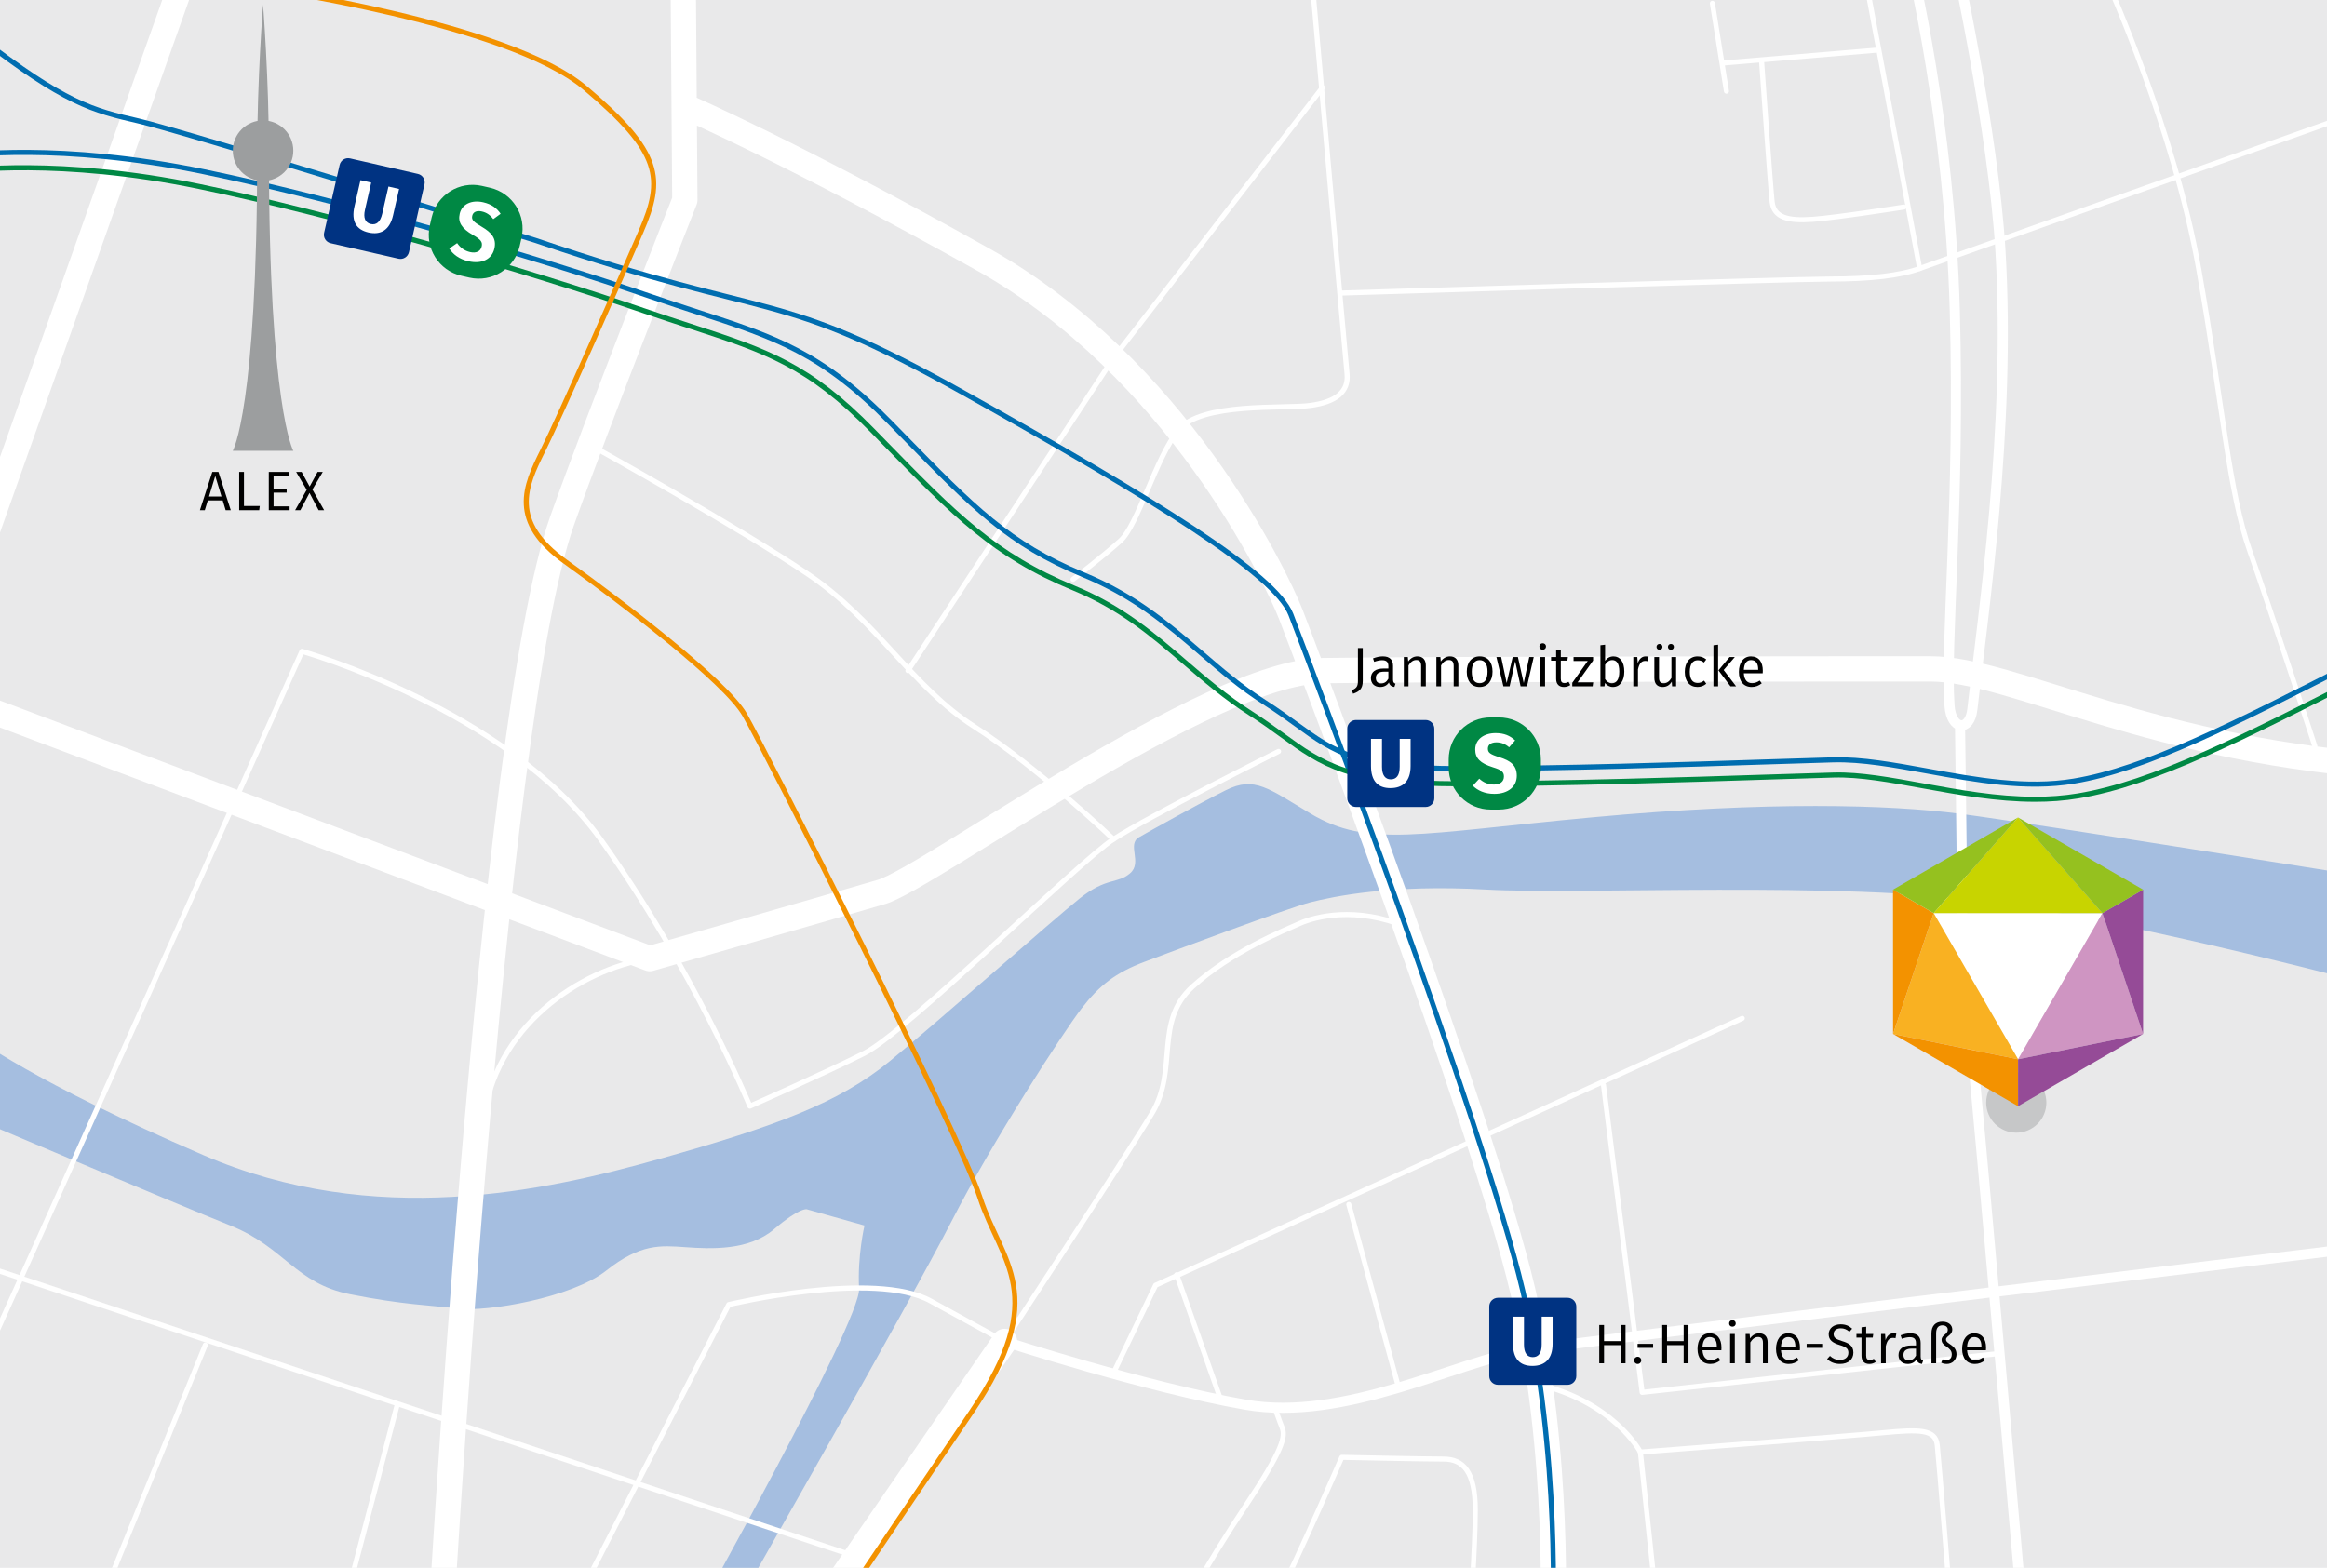 <svg xmlns:inkscape="http://www.inkscape.org/namespaces/inkscape" xmlns:sodipodi="http://sodipodi.sourceforge.net/DTD/sodipodi-0.dtd" xmlns:xlink="http://www.w3.org/1999/xlink" xmlns="http://www.w3.org/2000/svg" xmlns:svg="http://www.w3.org/2000/svg" id="Typo" x="0px" y="0px" viewBox="0 0 460 310" style="enable-background:new 0 0 460 310;" xml:space="preserve" sodipodi:docname="IBS_Map.svg" inkscape:version="1.2 (dc2aedaf03, 2022-05-15)"><defs id="defs239">	<defs id="defs5">		<rect id="SVGID_1_" width="460" height="310"></rect>	</defs>																																																																																									<clipPath clipPathUnits="userSpaceOnUse" id="clipPath955"><use xlink:href="#SVGID_1_" style="overflow:visible" id="use957"></use></clipPath><clipPath clipPathUnits="userSpaceOnUse" id="clipPath959"><use xlink:href="#SVGID_1_" style="overflow:visible" id="use961"></use></clipPath><clipPath clipPathUnits="userSpaceOnUse" id="clipPath963"><use xlink:href="#SVGID_1_" style="overflow:visible" id="use965"></use></clipPath><clipPath clipPathUnits="userSpaceOnUse" id="clipPath967"><use xlink:href="#SVGID_1_" style="overflow:visible" id="use969"></use></clipPath><clipPath clipPathUnits="userSpaceOnUse" id="clipPath971"><use xlink:href="#SVGID_1_" style="overflow:visible" id="use973"></use></clipPath><clipPath clipPathUnits="userSpaceOnUse" id="clipPath975"><use xlink:href="#SVGID_1_" style="overflow:visible" id="use977"></use></clipPath><clipPath clipPathUnits="userSpaceOnUse" id="clipPath979"><use xlink:href="#SVGID_1_" style="overflow:visible" id="use981"></use></clipPath><clipPath clipPathUnits="userSpaceOnUse" id="clipPath983"><use xlink:href="#SVGID_1_" style="overflow:visible" id="use985"></use></clipPath><clipPath clipPathUnits="userSpaceOnUse" id="clipPath987"><use xlink:href="#SVGID_1_" style="overflow:visible" id="use989"></use></clipPath><clipPath clipPathUnits="userSpaceOnUse" id="clipPath991"><use xlink:href="#SVGID_1_" style="overflow:visible" id="use993"></use></clipPath><clipPath clipPathUnits="userSpaceOnUse" id="clipPath995"><use xlink:href="#SVGID_1_" style="overflow:visible" id="use997"></use></clipPath><clipPath clipPathUnits="userSpaceOnUse" id="clipPath999"><use xlink:href="#SVGID_1_" style="overflow:visible" id="use1001"></use></clipPath><clipPath clipPathUnits="userSpaceOnUse" id="clipPath1003"><use xlink:href="#SVGID_1_" style="overflow:visible" id="use1005"></use></clipPath><clipPath clipPathUnits="userSpaceOnUse" id="clipPath1007"><use xlink:href="#SVGID_1_" style="overflow:visible" id="use1009"></use></clipPath><clipPath clipPathUnits="userSpaceOnUse" id="clipPath1011"><use xlink:href="#SVGID_1_" style="overflow:visible" id="use1013"></use></clipPath><clipPath clipPathUnits="userSpaceOnUse" id="clipPath1015"><use xlink:href="#SVGID_1_" style="overflow:visible" id="use1017"></use></clipPath><clipPath clipPathUnits="userSpaceOnUse" id="clipPath1019"><use xlink:href="#SVGID_1_" style="overflow:visible" id="use1021"></use></clipPath><clipPath clipPathUnits="userSpaceOnUse" id="clipPath1023"><use xlink:href="#SVGID_1_" style="overflow:visible" id="use1025"></use></clipPath><clipPath clipPathUnits="userSpaceOnUse" id="clipPath1027"><use xlink:href="#SVGID_1_" style="overflow:visible" id="use1029"></use></clipPath><clipPath clipPathUnits="userSpaceOnUse" id="clipPath1031"><use xlink:href="#SVGID_1_" style="overflow:visible" id="use1033"></use></clipPath><clipPath clipPathUnits="userSpaceOnUse" id="clipPath1035"><use xlink:href="#SVGID_1_" style="overflow:visible" id="use1037"></use></clipPath><clipPath clipPathUnits="userSpaceOnUse" id="clipPath1039"><use xlink:href="#SVGID_1_" style="overflow:visible" id="use1041"></use></clipPath><clipPath clipPathUnits="userSpaceOnUse" id="clipPath1043"><use xlink:href="#SVGID_1_" style="overflow:visible" id="use1045"></use></clipPath><clipPath clipPathUnits="userSpaceOnUse" id="clipPath1047"><use xlink:href="#SVGID_1_" style="overflow:visible" id="use1049"></use></clipPath><clipPath clipPathUnits="userSpaceOnUse" id="clipPath1051"><use xlink:href="#SVGID_1_" style="overflow:visible" id="use1053"></use></clipPath><clipPath clipPathUnits="userSpaceOnUse" id="clipPath1055"><use xlink:href="#SVGID_1_" style="overflow:visible" id="use1057"></use></clipPath><clipPath clipPathUnits="userSpaceOnUse" id="clipPath1059"><use xlink:href="#SVGID_1_" style="overflow:visible" id="use1061"></use></clipPath><clipPath clipPathUnits="userSpaceOnUse" id="clipPath1063"><use xlink:href="#SVGID_1_" style="overflow:visible" id="use1065"></use></clipPath><clipPath clipPathUnits="userSpaceOnUse" id="clipPath1067"><use xlink:href="#SVGID_1_" style="overflow:visible" id="use1069"></use></clipPath><clipPath clipPathUnits="userSpaceOnUse" id="clipPath1071"><use xlink:href="#SVGID_1_" style="overflow:visible" id="use1073"></use></clipPath><clipPath clipPathUnits="userSpaceOnUse" id="clipPath1075"><use xlink:href="#SVGID_1_" style="overflow:visible" id="use1077"></use></clipPath><clipPath clipPathUnits="userSpaceOnUse" id="clipPath1079"><use xlink:href="#SVGID_1_" style="overflow:visible" id="use1081"></use></clipPath></defs><style type="text/css" id="style2">	.st0{clip-path:url(#SVGID_2_);}	.st1{fill:#E9E9EA;}	.st2{fill:#C6C7C8;}	.st3{fill:#A5BEE0;}	.st4{fill:none;stroke:#9C9E9F;stroke-width:2;stroke-miterlimit:10;}	.st5{fill:none;stroke:#9C9E9F;stroke-width:2;stroke-miterlimit:10;stroke-dasharray:6.1,3.05;}	.st6{fill:none;stroke:#FFFFFF;stroke-width:5;stroke-linecap:round;stroke-linejoin:round;stroke-miterlimit:10;}	.st7{fill:none;stroke:#FFFFFF;stroke-width:2;stroke-linecap:round;stroke-linejoin:round;stroke-miterlimit:10;}	.st8{fill:none;stroke:#FFFFFF;stroke-linecap:round;stroke-linejoin:round;stroke-miterlimit:10;}	.st9{fill:none;stroke:#006DB0;stroke-linecap:round;stroke-linejoin:round;stroke-miterlimit:10;}	.st10{fill:none;stroke:#006DB0;stroke-miterlimit:10;}	.st11{fill:none;stroke:#008844;stroke-miterlimit:10;}	.st12{fill:none;stroke:#F39200;stroke-miterlimit:10;}	.st13{fill:#003382;}	.st14{fill:#FFFFFF;}	.st15{fill:#008844;}	.st16{fill:#003381;}	.st17{fill:#9C9E9F;}</style><rect x="-10.893" y="-5.536" class="st1" width="483.214" height="332.536" id="rect10"></rect><path class="st2" d="m 404.525,218.021 c 0,3.285 -2.663,5.948 -5.948,5.948 -3.285,0 -5.948,-2.663 -5.948,-5.948 0,-3.285 2.663,-5.948 5.948,-5.948 3.285,0 5.948,2.663 5.948,5.948 z" id="path12" clip-path="url(#clipPath1079)"></path><path class="st3" d="m -4.821,221.25 c 0,0 39.643,16.786 50.357,21.071 10.714,4.286 12.857,11.429 23.571,13.571 10.714,2.142 15.714,2.143 21.429,2.857 5.715,0.714 22.5,-2.143 29.286,-7.5 6.786,-5.357 10.714,-5 15.714,-4.643 5,0.357 12.5,0.714 17.5,-3.571 5,-4.286 6.429,-3.929 6.429,-3.929 l 11.429,3.214 c 0,0 -1.429,6.071 -1.071,12.5 0.358,6.429 -32.857,65.714 -32.857,65.714 l 7.143,-0.357 c 0,0 35.714,-62.5 43.929,-78.571 8.214,-16.071 22.143,-37.5 25.714,-42.143 3.571,-4.643 6.786,-7.143 12.5,-9.286 5.714,-2.143 28.571,-10.714 32.857,-11.786 4.286,-1.071 15.714,-3.571 34.643,-2.5 18.929,1.071 69.643,-1.786 100,2.5 30.357,4.286 78.214,17.143 78.214,17.143 l 5,-20.714 c 0,0 -75.714,-12.143 -89.643,-13.929 -13.929,-1.786 -37.857,-2.5 -72.5,0.714 -34.643,3.214 -44.286,6.071 -55.714,-0.714 -8.382,-4.977 -11.071,-7.5 -16.786,-4.643 -5.714,2.857 -14.643,7.857 -17.143,9.286 -2.5,1.429 0.714,5 -1.786,7.143 -2.5,2.143 -4.643,0.714 -10,5 -5.357,4.286 -27.5,23.929 -37.5,32.143 -10,8.214 -22.5,12.857 -45.357,19.286 -22.857,6.429 -56.429,13.929 -90.357,-0.714 -33.929,-14.643 -45,-23.214 -45,-23.214 v 16.072 z" id="path14" clip-path="url(#clipPath1075)"></path><path class="st3" d="m -118.36,1.44 c 0.226,0.382 28.395,3.435 28.395,3.435 l 4.638,23.473 6.222,5.726 29.809,58.97 9.333,20.229 c 0,0 14.254,45.037 14.311,45.61 0.057,0.573 1.019,29.199 0.962,30.153 -0.057,0.954 -27.32,-81.489 -27.32,-81.489 0,-10e-4 -4.765,-8.862 -4.765,-8.862 l -0.716,0.953 -6.491,-12.416 c 0,0 -0.221,-2.184 -0.221,-2.352 -11.287,-20.989 -26.319,-48.936 -26.213,-48.697 0.17,0.381 -9.107,-3.817 -11.143,-4.39 -2.036,-0.572 -4.865,0 -15.668,23.092 -10.804,23.092 -1.414,-53.435 -1.414,-53.435" id="path16" clip-path="url(#clipPath1071)"></path><g id="g26" clip-path="url(#clipPath1067)">			<g id="g24">				<line class="st4" x1="-235.029" y1="40.176" x2="-233.052" y2="42.432" id="line18"></line>				<path class="st5" d="m -231.043,44.727 22.922,26.174 104.199,61.832 c 0,0 24.236,20.039 48.854,21.756 16.773,1.17 29.117,-0.406 35.281,-1.529" id="path20"></path>				<path class="st4" d="m -18.293,152.673 c 1.915,-0.386 2.921,-0.666 2.921,-0.666" id="path22"></path>			</g>		</g><path class="st6" d="m 474.965,151.701 c -48.958,-2.778 -77.083,-19.444 -93.403,-19.444 -7.986,0 -97.569,0 -120.139,0.347 -22.569,0.347 -77.778,40.972 -87.153,43.75 -9.375,2.778 -45.833,13.194 -45.833,13.194 L -13.577,136.076 37.812,-8.715 l 97.222,2.083 0.347,46.181 c 0,0 -17.425,44.075 -24.306,63.542 C 96.84,143.368 86.771,327.396 86.771,327.396 l 228.819,17.361 -8.681,-22.917 c 0,0 1.736,-34.028 -5.903,-66.667 C 293.367,222.534 258.298,129.479 255.173,121.492 252.048,113.505 232.256,72.534 194.409,51.353 156.562,30.172 135.853,21.228 135.853,21.228" id="path28" clip-path="url(#clipPath1063)"></path><path class="st7" d="m 198.576,265.243 c 0,0 27.778,9.028 47.569,12.5 19.792,3.472 42.014,-8.681 55.556,-10.764 13.542,-2.083 178.125,-21.875 178.125,-21.875 l 28.125,88.194 -107.292,-4.167 c 0,0 -9.375,-107.986 -11.111,-124.306 -1.736,-16.32 -1.736,-26.389 -1.736,-31.25 0,-4.861 -0.347,-29.472 -0.347,-29.472" id="path30" clip-path="url(#clipPath1059)"></path><line class="st6" x1="163.16" y1="316.632" x2="198.576" y2="265.243" id="line32"></line><path class="st7" d="m 377.743,-7.326 c 0,0 7.639,31.25 8.681,68.75 1.051,37.839 -1.933,65.652 -1.042,78.125 0.347,4.861 4.014,5.194 4.514,0.694 2.083,-18.75 7.639,-55.556 5.556,-90.625 -1.403,-23.61 -9.028,-58.333 -9.028,-58.333" id="path34" clip-path="url(#clipPath1055)"></path><polyline class="st8" points="344.41,201.354 228.438,254.132 220.104,271.493   " id="polyline36" clip-path="url(#clipPath1051)"></polyline><path class="st8" d="m 115.938,312.812 28.125,-54.861 c 0,0 28.787,-6.886 39.931,-0.694 3.125,1.736 14.583,7.986 14.583,7.986 0,0 23.958,-36.458 29.167,-45.139 5.209,-8.681 0.347,-18.056 7.986,-25 7.639,-6.944 18.056,-11.111 21.181,-12.5 3.125,-1.389 11.111,-3.472 21.181,0.694" id="path38" clip-path="url(#clipPath1047)"></path><polyline class="st8" points="316.979,214.549 324.618,275.312 394.757,267.674   " id="polyline40" clip-path="url(#clipPath1043)"></polyline><path class="st8" d="m 385.729,319.41 c 0,0 -2.431,-30.556 -2.778,-33.681 -0.347,-3.125 -3.472,-3.125 -10.764,-2.431 -7.292,0.694 -47.917,3.819 -47.917,3.819 0,0 -5.208,-10.069 -20.833,-13.542" id="path42" clip-path="url(#clipPath1039)"></path><path class="st8" d="m 252.049,278.438 c 0,0 0.694,2.083 1.389,3.819 0.694,1.736 0.347,4.167 -7.292,15.625 -7.639,11.458 -12.153,20.139 -12.153,20.139 0,0 15.278,1.736 17.014,0.347 1.736,-1.389 14.236,-30.208 14.236,-30.208 0,0 16.319,0.347 20.139,0.347 3.819,0 6.25,2.431 6.25,10.069 0,7.638 -1.042,21.528 -1.042,21.528 l 36.806,-3.472 -3.125,-29.514" id="path44" clip-path="url(#clipPath1035)"></path><line class="st8" x1="266.632" y1="238.16" x2="276.354" y2="273.924" id="line46"></line><line class="st8" x1="232.604" y1="252.049" x2="241.285" y2="276.701" id="line48"></line><line class="st8" x1="-6.285" y1="249.271" x2="169.757" y2="307.951" id="line50"></line><line class="st8" x1="40.59" y1="265.938" x2="18.715" y2="319.757" id="line52"></line><line class="st8" x1="78.438" y1="278.09" x2="67.326" y2="320.451" id="line54"></line><path class="st8" d="m 466.285,22.188 c 0,0 -82.986,29.514 -86.806,30.903 -3.819,1.389 -9.722,2.083 -17.708,2.083 -7.986,0 -96.875,2.778 -96.875,2.778" id="path56" clip-path="url(#clipPath1031)"></path><path class="st8" d="m 259.34,-4.201 c 0,0 6.597,74.653 6.944,78.125 0.347,3.472 -2.083,5.556 -7.292,6.25 -5.208,0.694 -21.528,-0.694 -26.042,4.861 -4.514,5.555 -7.986,18.75 -11.458,21.875 -3.472,3.125 -9.375,7.639 -9.375,7.639" id="path58" clip-path="url(#clipPath1027)"></path><path class="st8" d="m 348.229,12.118 c 0,0 1.736,24.653 2.083,27.778 0.347,3.125 3.125,3.819 7.986,3.472 4.861,-0.347 18.056,-2.431 18.056,-2.431" id="path60" clip-path="url(#clipPath1023)"></path><line class="st8" x1="338.507" y1="0.66" x2="341.285" y2="18.021" id="line62"></line><line class="st8" x1="340.59" y1="12.465" x2="371.318" y2="9.886" id="line64"></line><line class="st8" x1="368.715" y1="-4.549" x2="379.479" y2="53.09" id="line66"></line><path class="st8" d="m 416.632,-3.507 c 0,0 13.194,29.167 18.056,56.944 4.862,27.777 5.903,43.75 10.069,55.556 4.167,11.806 12.847,38.542 12.847,38.542" id="path68" clip-path="url(#clipPath1019)"></path><path class="st8" d="m -2.812,268.021 c 0.694,-1.042 62.5,-139.236 62.5,-139.236 0,0 40.625,11.458 59.028,37.153 18.403,25.695 29.514,52.778 29.514,52.778 0,0 14.236,-6.25 22.569,-10.417 8.333,-4.167 42.361,-37.847 49.306,-42.361 6.945,-4.514 32.639,-17.361 32.639,-17.361" id="path70" clip-path="url(#clipPath1015)"></path><path class="st8" d="m 116.979,88.16 c 0,0 28.819,15.972 42.708,25.347 13.889,9.375 20.486,22.222 32.986,30.208 12.5,7.986 27.431,22.222 27.431,22.222" id="path72" clip-path="url(#clipPath1011)"></path><path class="st8" d="m 128.438,189.549 c -13.889,2.083 -30.903,13.542 -32.986,32.639" id="path74" clip-path="url(#clipPath1007)"></path><polyline class="st8" points="261.424,17.326 220.104,70.799 179.479,132.604   " id="polyline76" clip-path="url(#clipPath1003)"></polyline><g id="g84">			<defs id="defs79">				<rect id="SVGID_3_" x="119.006" y="173.569" width="306.016" height="20.5"></rect>			</defs>			<clipPath id="SVGID_4_">				<use xlink:href="#SVGID_3_" style="overflow:visible" id="use81"></use>			</clipPath>		</g><path class="st9" d="m 315.59,344.757 -8.681,-22.917 c 0,0 1.736,-34.028 -5.903,-66.667 -7.639,-32.639 -42.708,-125.694 -45.833,-133.681 -3.125,-7.987 -26.736,-22.569 -64.583,-43.75 -37.847,-21.181 -36.806,-13.889 -84.722,-30.208 0,0 -69.444,-21.528 -78.472,-23.611 C 18.368,21.84 12.812,20.451 -4.201,7.257" id="path86" clip-path="url(#clipPath999)"></path><path class="st10" d="m -8.034,30.825 c 0.797,-0.115 19.862,-2.773 48.437,3.151 27.469,5.694 65.314,16.754 88.501,24.736 3.3,1.136 6.259,2.102 9.12,3.037 15.234,4.975 24.429,7.978 38.034,21.885 l 2.309,2.363 c 14.021,14.356 21.058,21.562 35.748,27.63 10.217,4.22 16.887,9.957 23.337,15.505 4.024,3.461 7.826,6.731 12.471,9.699 2.485,1.588 4.564,3.098 6.399,4.431 7.484,5.437 12.003,8.718 32.186,8.718 19.828,0 44.766,-0.81 61.268,-1.345 5.15,-0.168 9.493,-0.309 12.625,-0.391 5.654,-0.146 11.958,1.004 18.647,2.223 9.576,1.745 19.48,3.55 28.924,1.978 14.168,-2.362 31.482,-11.192 55.446,-23.414 3.482,-1.776 7.096,-3.619 10.85,-5.518" id="path88" clip-path="url(#clipPath995)"></path><path class="st11" d="m 478.524,127.974 c -3.749,1.896 -7.357,3.737 -10.836,5.511 -24.363,12.426 -41.966,21.403 -56.896,23.892 -2.805,0.468 -5.648,0.662 -8.492,0.662 -7.603,0 -15.212,-1.388 -22.15,-2.652 -6.429,-1.172 -12.496,-2.284 -17.62,-2.144 -3.124,0.082 -7.455,0.223 -12.594,0.39 -16.534,0.537 -41.521,1.348 -61.43,1.348 -21.808,0 -27.104,-3.848 -35.124,-9.673 -1.865,-1.354 -3.793,-2.755 -6.152,-4.263 -4.945,-3.159 -9.061,-6.698 -13.04,-10.121 -6.434,-5.534 -12.511,-10.761 -21.984,-14.675 -15.641,-6.46 -23.376,-14.38 -37.417,-28.758 l -2.306,-2.36 C 159.735,72.1 151.472,69.402 136.471,64.503 133.592,63.563 130.614,62.59 127.276,61.441 104.803,53.705 66.362,42.465 39.388,36.873 11.746,31.143 -7.128,33.748 -7.317,33.774" id="path90" clip-path="url(#clipPath991)"></path><path class="st12" d="m 51.007,-2.465 c 0,0 49.306,6.944 64.583,19.792 15.277,12.848 15.625,18.056 11.111,28.472 -4.514,10.416 -15.972,36.458 -19.444,43.403 -3.472,6.944 -6.597,13.889 4.514,21.875 11.111,7.986 31.597,23.611 35.417,30.208 3.819,6.597 42.361,82.639 46.528,95.486 4.167,12.847 14.035,19.261 -1.644,42.372 -15.453,22.779 -30.357,45 -30.357,45" id="path92" clip-path="url(#clipPath987)"></path><g id="g110" clip-path="url(#clipPath983)">			<g id="g100">				<path class="st13" d="m 283.535,157.845 c 0,0.95 -0.771,1.721 -1.719,1.721 h -13.765 c -0.952,0 -1.722,-0.771 -1.722,-1.721 v -13.762 c 0,-0.95 0.771,-1.721 1.722,-1.721 h 13.765 c 0.948,0 1.719,0.771 1.719,1.721 z" id="path94"></path>				<g id="g98">					<path class="st14" d="m 273.191,146.097 v 5.515 c 0,1.647 0.623,2.486 1.736,2.486 1.133,0 1.763,-0.798 1.763,-2.486 v -5.515 h 2.158 v 5.373 c 0,2.954 -1.491,4.363 -3.994,4.363 -2.413,0 -3.837,-1.337 -3.837,-4.393 v -5.343 z" id="path96"></path>				</g>			</g>			<g id="g108">				<path class="st15" d="m 304.6,151.775 c 0,4.584 -3.716,8.302 -8.303,8.302 h -1.618 c -4.584,0 -8.3,-3.718 -8.3,-8.302 v -1.618 c 0,-4.585 3.716,-8.305 8.3,-8.305 h 1.618 c 4.587,0 8.303,3.719 8.303,8.305 z" id="path102"></path>				<g id="g106">					<path class="st14" d="m 299.506,146.401 -1.179,1.36 c -0.797,-0.68 -1.592,-0.979 -2.523,-0.979 -0.995,0 -1.679,0.431 -1.679,1.243 0,0.797 0.436,1.129 2.312,1.71 2.071,0.663 3.401,1.528 3.401,3.651 0,2.108 -1.662,3.587 -4.45,3.587 -1.907,0 -3.3,-0.68 -4.249,-1.612 l 1.28,-1.392 c 0.794,0.729 1.726,1.161 2.902,1.161 1.179,0 1.974,-0.565 1.974,-1.577 0,-0.913 -0.446,-1.312 -2.188,-1.843 -2.486,-0.781 -3.488,-1.776 -3.488,-3.518 0,-1.96 1.696,-3.237 4.021,-3.237 1.708,10e-4 2.868,0.514 3.866,1.446 z" id="path104"></path>				</g>			</g>		</g><g id="g118" clip-path="url(#clipPath979)">			<path class="st13" d="m 311.603,272.095 c 0,0.95 -0.771,1.721 -1.719,1.721 h -13.765 c -0.952,0 -1.722,-0.771 -1.722,-1.721 v -13.762 c 0,-0.95 0.771,-1.721 1.722,-1.721 h 13.765 c 0.948,0 1.719,0.771 1.719,1.721 z" id="path112"></path>			<g id="g116">				<path class="st14" d="m 301.259,260.347 v 5.515 c 0,1.647 0.623,2.486 1.736,2.486 1.133,0 1.763,-0.798 1.763,-2.486 v -5.515 h 2.158 v 5.373 c 0,2.954 -1.491,4.363 -3.994,4.363 -2.413,0 -3.837,-1.337 -3.837,-4.393 v -5.343 z" id="path114"></path>			</g>		</g><g id="g150" clip-path="url(#clipPath975)">			<path d="m 320.374,265.972 h -3.289 v 3.587 h -0.946 v -7.569 h 0.946 v 3.19 h 3.289 v -3.19 h 0.957 v 7.569 h -0.957 z" id="path120"></path>			<path d="m 324.444,268.976 c 0,0.396 -0.298,0.715 -0.716,0.715 -0.396,0 -0.704,-0.319 -0.704,-0.715 0,-0.386 0.309,-0.704 0.704,-0.704 0.418,-10e-4 0.716,0.318 0.716,0.704 z" id="path122"></path>			<path d="m 323.718,265.719 h 3.069 v 0.792 h -3.069 z" id="path124"></path>			<path d="m 332.826,265.972 h -3.29 v 3.587 h -0.945 v -7.569 h 0.945 v 3.19 h 3.29 v -3.19 h 0.957 v 7.569 h -0.957 z" id="path126"></path>			<path d="m 340.295,266.478 c 0,0.198 -0.011,0.386 -0.021,0.507 h -3.729 c 0.088,1.396 0.748,1.947 1.617,1.947 0.583,0 1.012,-0.165 1.518,-0.518 l 0.407,0.55 c -0.561,0.451 -1.199,0.727 -1.991,0.727 -1.595,0 -2.53,-1.133 -2.53,-2.971 0,-1.815 0.902,-3.08 2.376,-3.08 1.55,0 2.353,1.089 2.353,2.838 z m -0.913,-0.176 v -0.088 c 0,-1.166 -0.462,-1.837 -1.419,-1.837 -0.804,0 -1.343,0.571 -1.419,1.925 z" id="path128"></path>			<path d="m 343.122,261.682 c 0,0.362 -0.265,0.638 -0.66,0.638 -0.386,0 -0.649,-0.275 -0.649,-0.638 0,-0.363 0.264,-0.639 0.649,-0.639 0.395,0 0.66,0.275 0.66,0.639 z m -0.187,7.877 h -0.924 v -5.787 h 0.924 z" id="path130"></path>			<path d="m 345.948,264.651 c 0.418,-0.604 1.034,-1.012 1.815,-1.012 1.057,0 1.661,0.671 1.661,1.771 v 4.147 H 348.5 v -4.016 c 0,-0.892 -0.363,-1.178 -0.957,-1.178 -0.683,0 -1.145,0.43 -1.54,1.067 v 4.126 h -0.925 v -5.787 h 0.792 z" id="path132"></path>			<path d="m 355.816,266.478 c 0,0.198 -0.012,0.386 -0.022,0.507 h -3.729 c 0.088,1.396 0.748,1.947 1.617,1.947 0.583,0 1.013,-0.165 1.519,-0.518 l 0.407,0.55 c -0.562,0.451 -1.199,0.727 -1.991,0.727 -1.596,0 -2.531,-1.133 -2.531,-2.971 0,-1.815 0.902,-3.08 2.377,-3.08 1.55,0 2.353,1.089 2.353,2.838 z m -0.913,-0.176 v -0.088 c 0,-1.166 -0.463,-1.837 -1.42,-1.837 -0.803,0 -1.342,0.571 -1.419,1.925 z" id="path134"></path>			<path d="m 357.136,265.719 h 3.069 v 0.792 h -3.069 z" id="path136"></path>			<path d="m 366.134,262.727 -0.539,0.604 c -0.55,-0.483 -1.078,-0.682 -1.716,-0.682 -0.804,0 -1.408,0.385 -1.408,1.122 0,0.671 0.318,0.99 1.683,1.408 1.244,0.374 2.223,0.858 2.223,2.277 0,1.32 -0.99,2.233 -2.651,2.233 -1.078,0 -1.914,-0.363 -2.541,-0.968 l 0.561,-0.616 c 0.518,0.495 1.134,0.792 1.97,0.792 0.924,0 1.672,-0.474 1.672,-1.408 0,-0.781 -0.374,-1.122 -1.672,-1.519 -1.485,-0.451 -2.223,-1.012 -2.223,-2.167 0,-1.134 0.969,-1.947 2.344,-1.947 1.032,0.001 1.682,0.309 2.297,0.871 z" id="path138"></path>			<path d="m 368.905,263.771 h 1.397 l -0.099,0.715 h -1.299 v 3.543 c 0,0.604 0.209,0.891 0.727,0.891 0.275,0 0.517,-0.077 0.803,-0.253 l 0.353,0.639 c -0.374,0.253 -0.792,0.385 -1.276,0.385 -0.957,0 -1.529,-0.562 -1.529,-1.617 v -3.587 h -1.001 v -0.715 h 1.001 v -1.331 l 0.924,-0.099 v 1.429 z" id="path140"></path>			<path d="m 372.733,264.981 c 0.309,-0.891 0.848,-1.342 1.562,-1.342 0.198,0 0.407,0.021 0.572,0.065 l -0.165,0.902 c -0.176,-0.044 -0.297,-0.065 -0.506,-0.065 -0.748,0 -1.167,0.527 -1.42,1.661 v 3.355 h -0.924 v -5.787 h 0.792 z" id="path142"></path>			<path d="m 379.675,265.543 v 2.685 c 0,0.539 0.177,0.704 0.484,0.813 l -0.22,0.649 c -0.562,-0.077 -0.924,-0.319 -1.078,-0.892 -0.396,0.616 -1.013,0.892 -1.738,0.892 -1.145,0 -1.826,-0.715 -1.826,-1.749 0,-1.232 0.924,-1.903 2.508,-1.903 h 0.946 v -0.451 c 0,-0.858 -0.407,-1.188 -1.243,-1.188 -0.439,0 -0.968,0.11 -1.562,0.319 l -0.23,-0.683 c 0.693,-0.264 1.32,-0.396 1.958,-0.396 1.374,10e-4 2.001,0.705 2.001,1.904 z m -1.749,1.122 c -1.078,0 -1.65,0.407 -1.65,1.232 0,0.704 0.363,1.089 1.057,1.089 0.627,0 1.078,-0.319 1.419,-0.936 v -1.386 h -0.826 z" id="path144"></path>			<path d="m 385.923,262.881 c 0,1.188 -1.243,1.275 -1.243,1.991 0,0.924 2.08,1.001 2.08,2.926 0,1.166 -0.892,1.893 -1.915,1.893 -0.506,0 -0.825,-0.099 -1.11,-0.253 l 0.274,-0.649 c 0.165,0.077 0.385,0.154 0.748,0.154 0.616,0 1.067,-0.385 1.067,-1.155 0,-1.507 -2.014,-1.519 -2.014,-2.85 0,-1.034 1.222,-1.023 1.222,-2.013 0,-0.572 -0.474,-0.869 -1.057,-0.869 -0.78,0 -1.243,0.495 -1.243,1.573 v 5.93 h -0.924 v -5.93 c 0,-1.464 0.803,-2.3 2.167,-2.3 1.2,0 1.948,0.671 1.948,1.552 z" id="path146"></path>			<path d="m 392.601,266.478 c 0,0.198 -0.011,0.386 -0.022,0.507 h -3.729 c 0.088,1.396 0.748,1.947 1.617,1.947 0.583,0 1.013,-0.165 1.519,-0.518 l 0.407,0.55 c -0.562,0.451 -1.199,0.727 -1.991,0.727 -1.596,0 -2.53,-1.133 -2.53,-2.971 0,-1.815 0.901,-3.08 2.376,-3.08 1.549,0 2.353,1.089 2.353,2.838 z m -0.913,-0.176 v -0.088 c 0,-1.166 -0.462,-1.837 -1.419,-1.837 -0.804,0 -1.343,0.571 -1.42,1.925 z" id="path148"></path>		</g><g id="g182" clip-path="url(#clipPath971)">			<path d="m 269.392,134.659 c 0,1.529 -0.693,2.102 -1.914,2.509 l -0.253,-0.693 c 1.001,-0.407 1.21,-0.848 1.21,-1.859 v -6.48 h 0.957 z" id="path152"></path>			<path d="m 275.376,131.688 v 2.685 c 0,0.539 0.176,0.704 0.483,0.814 l -0.22,0.648 c -0.561,-0.076 -0.924,-0.318 -1.078,-0.891 -0.396,0.616 -1.012,0.891 -1.738,0.891 -1.145,0 -1.826,-0.715 -1.826,-1.749 0,-1.232 0.924,-1.903 2.509,-1.903 h 0.945 v -0.451 c 0,-0.857 -0.406,-1.188 -1.243,-1.188 -0.439,0 -0.968,0.109 -1.562,0.318 l -0.231,-0.682 c 0.693,-0.264 1.32,-0.396 1.958,-0.396 1.376,0.001 2.003,0.705 2.003,1.904 z m -1.75,1.123 c -1.078,0 -1.649,0.407 -1.649,1.232 0,0.704 0.362,1.089 1.056,1.089 0.627,0 1.078,-0.318 1.419,-0.935 v -1.387 h -0.826 z" id="path154"></path>			<path d="m 278.378,130.798 c 0.418,-0.605 1.034,-1.013 1.815,-1.013 1.057,0 1.661,0.672 1.661,1.771 v 4.147 h -0.924 v -4.016 c 0,-0.891 -0.363,-1.177 -0.957,-1.177 -0.683,0 -1.145,0.429 -1.54,1.067 v 4.125 h -0.925 v -5.786 h 0.792 z" id="path156"></path>			<path d="m 284.813,130.798 c 0.418,-0.605 1.034,-1.013 1.815,-1.013 1.056,0 1.661,0.672 1.661,1.771 v 4.147 h -0.925 v -4.016 c 0,-0.891 -0.362,-1.177 -0.957,-1.177 -0.682,0 -1.144,0.429 -1.54,1.067 v 4.125 h -0.924 v -5.786 h 0.792 z" id="path158"></path>			<path d="m 295.044,132.8 c 0,1.815 -0.936,3.036 -2.553,3.036 -1.617,0 -2.541,-1.177 -2.541,-3.014 0,-1.815 0.936,-3.037 2.553,-3.037 1.628,0 2.541,1.166 2.541,3.015 z m -4.104,0.022 c 0,1.529 0.55,2.266 1.551,2.266 1.001,0 1.562,-0.736 1.562,-2.288 0,-1.529 -0.55,-2.267 -1.551,-2.267 -0.989,0 -1.562,0.738 -1.562,2.289 z" id="path160"></path>			<path d="m 301.854,135.704 h -1.266 l -1.067,-4.95 -1.1,4.95 h -1.232 l -1.375,-5.786 h 0.935 l 1.09,5.138 1.188,-5.138 h 1.034 l 1.145,5.138 1.101,-5.138 h 0.88 z" id="path162"></path>			<path d="m 305.614,127.827 c 0,0.363 -0.264,0.638 -0.66,0.638 -0.385,0 -0.648,-0.274 -0.648,-0.638 0,-0.364 0.264,-0.638 0.648,-0.638 0.397,0 0.66,0.275 0.66,0.638 z m -0.186,7.877 h -0.925 v -5.786 h 0.925 z" id="path164"></path>			<path d="m 308.54,129.918 h 1.397 l -0.099,0.715 h -1.299 v 3.542 c 0,0.605 0.209,0.892 0.727,0.892 0.274,0 0.517,-0.077 0.803,-0.253 l 0.353,0.638 c -0.374,0.253 -0.793,0.385 -1.276,0.385 -0.957,0 -1.529,-0.561 -1.529,-1.617 v -3.586 h -1.001 v -0.715 h 1.001 v -1.332 l 0.924,-0.099 v 1.43 z" id="path166"></path>			<path d="m 314.921,130.622 -3.07,4.301 h 3.092 l -0.11,0.781 h -4.026 v -0.692 l 3.059,-4.313 h -2.806 v -0.78 h 3.862 v 0.703 z" id="path168"></path>			<path d="m 317.296,130.666 c 0.396,-0.551 0.946,-0.881 1.661,-0.881 1.31,0 2.135,1.09 2.135,3.015 0,1.826 -0.847,3.036 -2.255,3.036 -0.649,0 -1.178,-0.308 -1.562,-0.792 l -0.1,0.66 h -0.803 v -8.119 l 0.924,-0.109 z m 0,3.619 c 0.309,0.473 0.781,0.814 1.331,0.814 0.881,0 1.475,-0.693 1.475,-2.3 0,-1.661 -0.55,-2.277 -1.397,-2.277 -0.66,0 -1.1,0.451 -1.408,0.924 v 2.839 z" id="path170"></path>			<path d="m 323.753,131.128 c 0.309,-0.892 0.848,-1.343 1.562,-1.343 0.198,0 0.407,0.022 0.572,0.066 l -0.165,0.902 c -0.176,-0.044 -0.297,-0.066 -0.506,-0.066 -0.748,0 -1.167,0.528 -1.42,1.661 v 3.355 h -0.924 v -5.786 h 0.792 z" id="path172"></path>			<path d="m 330.408,129.918 h 0.925 v 5.786 h -0.793 l -0.065,-0.924 c -0.44,0.693 -0.99,1.056 -1.826,1.056 -1.023,0 -1.617,-0.638 -1.617,-1.771 v -4.147 h 0.924 v 4.048 c 0,0.825 0.286,1.134 0.946,1.134 0.649,0 1.144,-0.43 1.507,-1.046 v -4.136 z m -1.771,-2.014 c 0,0.33 -0.253,0.583 -0.583,0.583 -0.341,0 -0.594,-0.253 -0.594,-0.583 0,-0.33 0.253,-0.583 0.594,-0.583 0.33,0 0.583,0.253 0.583,0.583 z m 2.256,0 c 0,0.33 -0.253,0.583 -0.594,0.583 -0.33,0 -0.583,-0.253 -0.583,-0.583 0,-0.33 0.253,-0.583 0.583,-0.583 0.341,0 0.594,0.253 0.594,0.583 z" id="path174"></path>			<path d="m 337.294,130.401 -0.462,0.605 c -0.374,-0.309 -0.748,-0.451 -1.243,-0.451 -0.946,0 -1.551,0.737 -1.551,2.288 0,1.54 0.604,2.2 1.551,2.2 0.495,0 0.847,-0.153 1.266,-0.473 l 0.439,0.627 c -0.495,0.418 -1.078,0.638 -1.738,0.638 -1.54,0 -2.508,-1.11 -2.508,-2.981 0,-1.848 0.957,-3.069 2.508,-3.069 0.671,0 1.21,0.177 1.738,0.616 z" id="path176"></path>			<path d="m 339.637,135.704 h -0.924 v -8.119 l 0.924,-0.109 z m 1.1,-3.224 2.453,3.224 h -1.111 l -2.376,-3.157 2.2,-2.629 h 1.034 z" id="path178"></path>			<path d="m 348.471,132.624 c 0,0.198 -0.011,0.385 -0.022,0.506 h -3.729 c 0.088,1.397 0.748,1.947 1.617,1.947 0.583,0 1.013,-0.165 1.519,-0.517 l 0.407,0.55 c -0.562,0.451 -1.199,0.726 -1.991,0.726 -1.596,0 -2.53,-1.133 -2.53,-2.97 0,-1.815 0.901,-3.081 2.376,-3.081 1.549,0 2.353,1.09 2.353,2.839 z m -0.913,-0.176 v -0.089 c 0,-1.166 -0.462,-1.837 -1.419,-1.837 -0.804,0 -1.343,0.572 -1.42,1.926 z" id="path180"></path>		</g><g id="g196" clip-path="url(#clipPath967)">									<g id="g194">															</g>		</g><g id="g206" clip-path="url(#clipPath963)">			<path d="m 45.621,100.885 h -1.012 l -0.583,-1.937 h -2.948 l -0.594,1.937 h -0.968 l 2.454,-7.569 h 1.21 z m -1.837,-2.718 -1.232,-4.06 -1.232,4.06 z" id="path198"></path>			<path d="m 48.227,100.049 h 3.125 l -0.11,0.836 h -3.96 v -7.569 h 0.946 v 6.733 z" id="path200"></path>			<path d="M 57.061,94.086 H 54.08 v 2.552 h 2.585 v 0.77 H 54.08 v 2.707 h 3.168 v 0.77 h -4.114 v -7.569 h 4.038 z" id="path202"></path>			<path d="m 61.208,96.209 1.573,-2.894 h 1.023 l -2.046,3.477 2.322,4.093 h -1.09 l -1.804,-3.421 -1.815,3.421 h -1.034 l 2.289,-4.038 -2.08,-3.532 h 1.078 z" id="path204"></path>		</g><g id="g212" clip-path="url(#clipPath959)">			<circle class="st17" cx="52" cy="29.791" r="5.981" id="circle208"></circle>			<path class="st17" d="M 53.165,30.709 C 53.165,15.497 52,0.929 52,0.929 c 0,0 -1.165,14.569 -1.165,29.78 0,50.125 -4.817,58.434 -4.817,58.434 H 52 57.981 c 0,0 -4.816,-8.609 -4.816,-58.434 z" id="path210"></path>		</g><g id="g230" clip-path="url(#clipPath955)">			<g id="g220">				<path class="st13" d="m 80.842,49.863 c -0.212,0.926 -1.135,1.505 -2.059,1.294 L 65.365,48.087 C 64.437,47.875 63.858,46.952 64.07,46.026 l 3.069,-13.415 c 0.212,-0.926 1.135,-1.506 2.063,-1.293 l 13.418,3.07 c 0.924,0.211 1.504,1.135 1.292,2.061 z" id="path214"></path>				<g id="g218">					<path class="st14" d="m 73.379,36.104 -1.23,5.376 c -0.367,1.605 0.053,2.563 1.137,2.811 1.104,0.253 1.896,-0.384 2.273,-2.031 l 1.23,-5.376 2.104,0.481 -1.198,5.238 c -0.659,2.879 -2.426,3.92 -4.866,3.362 -2.352,-0.538 -3.442,-2.159 -2.76,-5.138 l 1.192,-5.208 z" id="path216"></path>				</g>			</g>			<g id="g228">				<path class="st15" d="m 102.73,48.644 c -1.022,4.468 -5.474,7.264 -9.946,6.241 L 91.206,54.524 C 86.738,53.502 83.944,49.049 84.967,44.58 l 0.361,-1.578 c 1.023,-4.47 5.475,-7.267 9.943,-6.245 l 1.578,0.361 c 4.472,1.023 7.265,5.478 6.242,9.947 z" id="path222"></path>				<g id="g226">					<path class="st14" d="m 98.963,42.269 -1.453,1.063 c -0.626,-0.841 -1.333,-1.309 -2.241,-1.517 -0.97,-0.222 -1.732,0.045 -1.914,0.838 -0.178,0.777 0.173,1.198 1.872,2.183 1.871,1.109 2.975,2.248 2.501,4.317 -0.47,2.055 -2.42,3.126 -5.138,2.504 -1.859,-0.425 -3.066,-1.399 -3.782,-2.519 l 1.558,-1.072 c 0.612,0.888 1.423,1.517 2.57,1.779 1.15,0.263 2.05,-0.11 2.276,-1.097 0.204,-0.89 -0.142,-1.378 -1.722,-2.284 -2.249,-1.316 -3.004,-2.509 -2.616,-4.208 0.437,-1.911 2.375,-2.777 4.641,-2.259 1.667,0.383 2.683,1.141 3.448,2.272 z" id="path224"></path>				</g>			</g>		</g>			<g id="g320" transform="matrix(0.872,0,0,0.872,364.045,155.299)" style="stroke-width:1.147"><polygon fill="#ffffff" points="59.147,28.959 40.012,62.1 20.878,28.959 " id="polygon4" style="stroke-width:1.315"></polygon><polygon fill="#f9b122" points="11.669,56.358 40.012,62.1 20.878,28.959 " id="polygon6" style="stroke-width:1.315"></polygon><polygon fill="#f39200" points="11.669,56.358 40.012,62.1 40.004,72.731 " id="polygon8" style="stroke-width:1.315"></polygon><polygon fill="#f39200" points="11.669,56.358 11.658,23.633 20.878,28.959 " id="polygon10" style="stroke-width:1.315"></polygon><polygon fill="#95c11f" points="40.004,7.269 11.658,23.634 20.879,28.958 " id="polygon12" style="stroke-width:1.315"></polygon><polygon fill="#cf95c2" points="68.348,56.358 40.004,62.1 59.138,28.959 " id="polygon14" style="stroke-width:1.315"></polygon><polygon fill="#954b97" points="68.348,56.358 40.004,62.1 40.012,72.731 " id="polygon16" style="stroke-width:1.315"></polygon><polygon fill="#954b97" points="68.348,56.358 68.36,23.633 59.138,28.959 " id="polygon18" style="stroke-width:1.315"></polygon><polygon fill="#c8d400" points="40.004,28.958 40.013,28.958 59.139,28.958 40.004,7.269 20.879,28.958 " id="polygon20" style="stroke-width:1.315"></polygon><polygon fill="#95c11f" points="40.004,7.269 68.359,23.634 59.139,28.958 " id="polygon22" style="stroke-width:1.315"></polygon></g></svg>